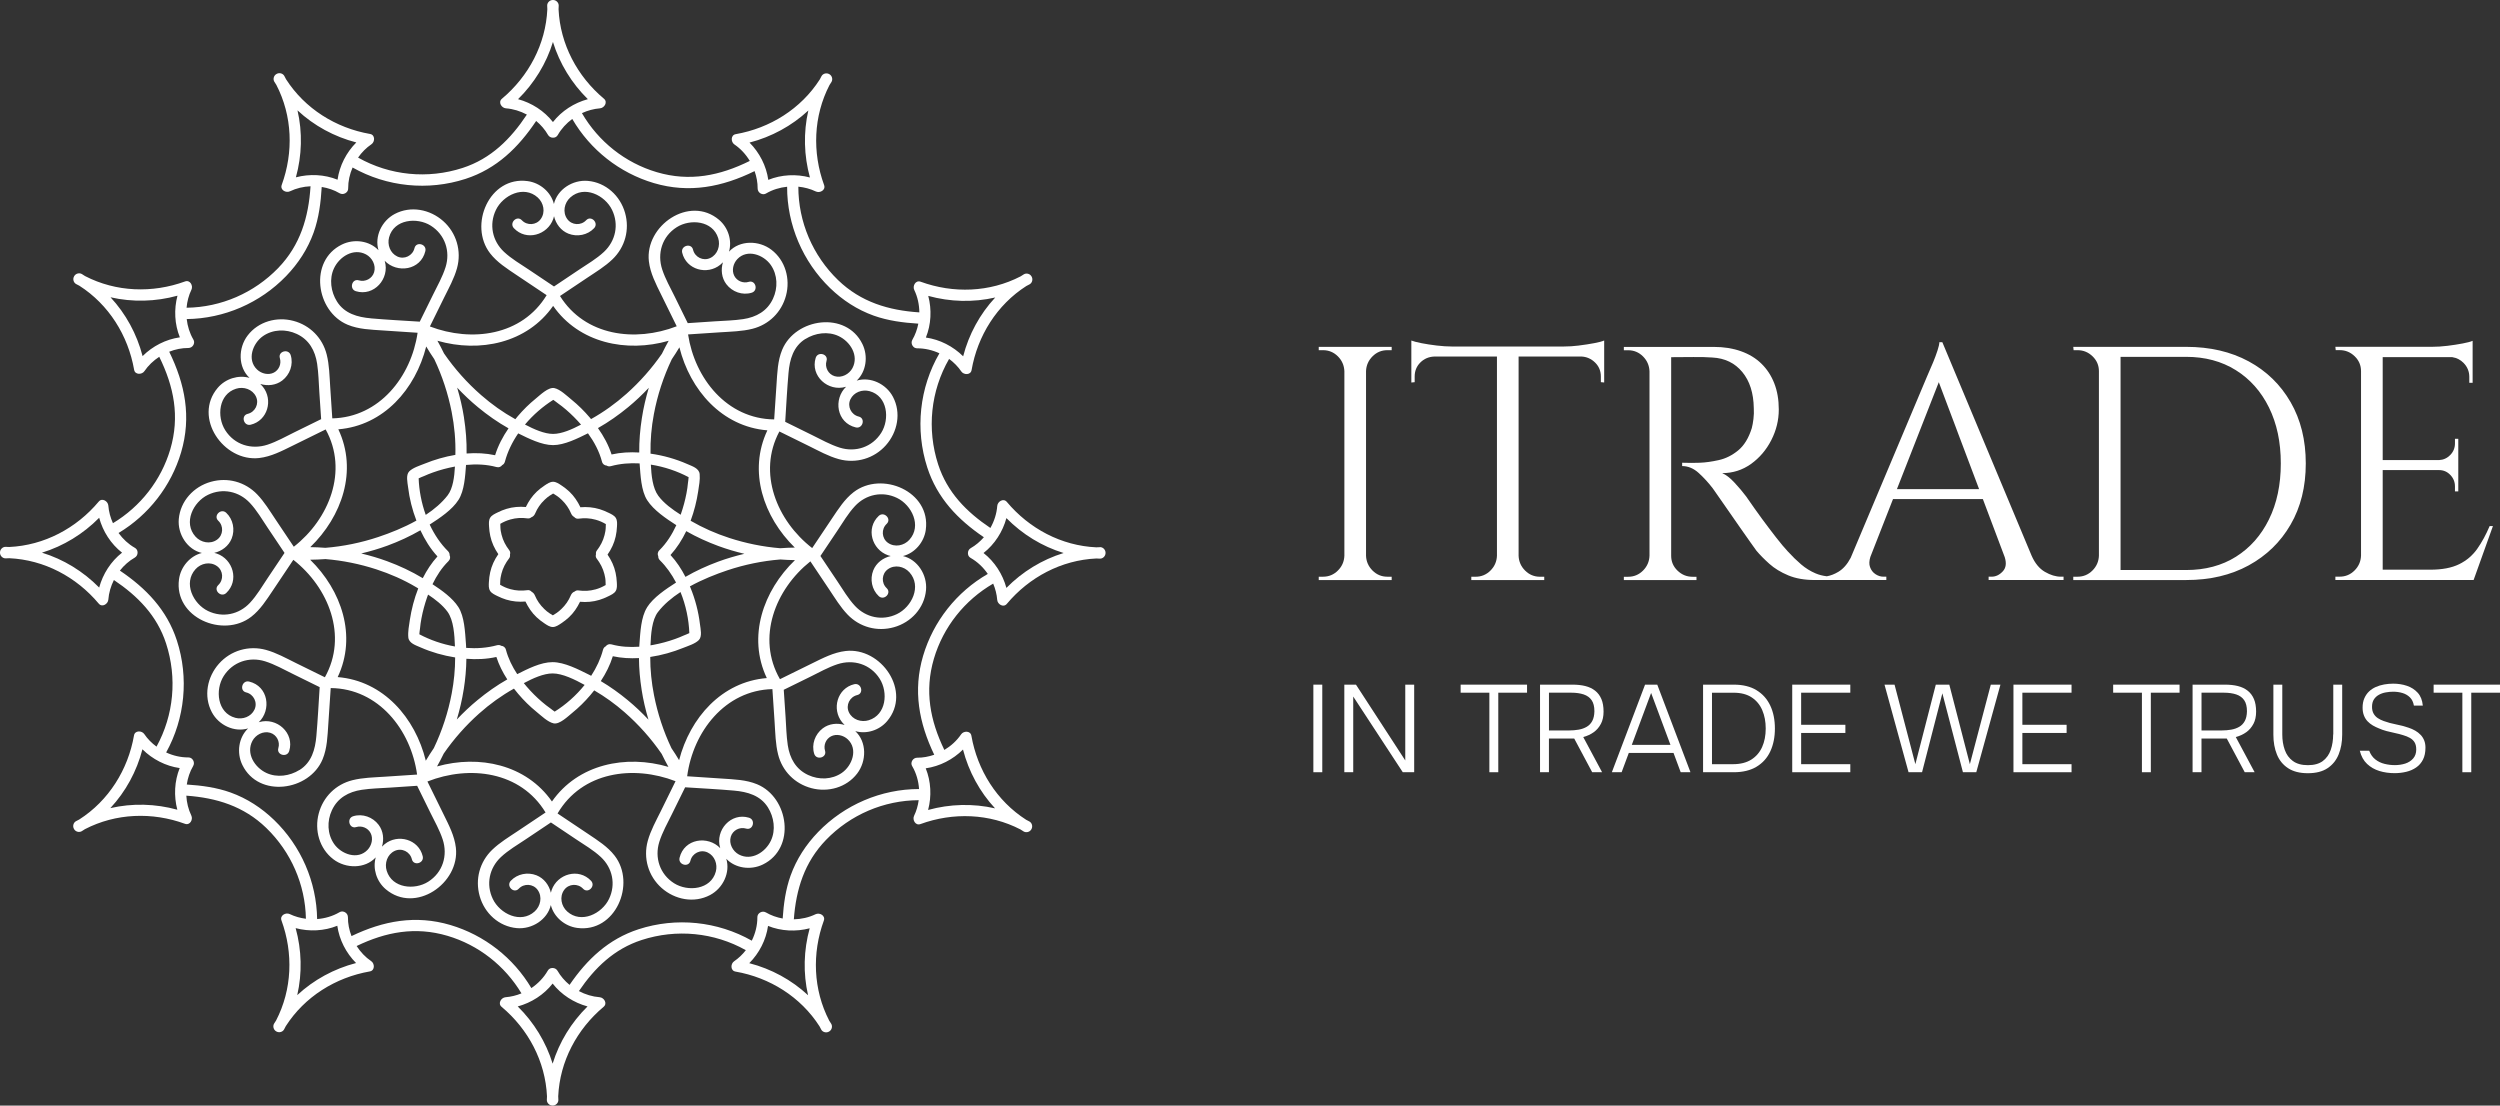 <?xml version="1.0" encoding="UTF-8"?> <svg xmlns="http://www.w3.org/2000/svg" id="Layer_2" data-name="Layer 2" viewBox="0 0 810.93 358.63"><rect x="0" y="0" width="810.93" height="358.63" fill="#333333" stroke="none"/> <defs> <style> .cls-1 { fill: #fff; } </style> </defs> <g id="Layer_1-2" data-name="Layer 1"> <g> <g> <rect class="cls-1" x="426.02" y="222.08" width="2.89" height="28.41"></rect> <polygon class="cls-1" points="455.83 246.67 439.84 222.08 436.06 222.08 436.06 250.49 438.95 250.49 438.95 225.94 455.02 250.49 458.72 250.49 458.72 222.08 455.83 222.08 455.83 246.67"></polygon> <polygon class="cls-1" points="473.79 224.69 483.11 224.69 483.11 250.49 486 250.49 486 224.69 495.33 224.69 495.33 222.08 473.79 222.08 473.79 224.69"></polygon> <path class="cls-1" d="M519.29,234.8c.58-1.11,.86-2.43,.86-3.96,0-1.61-.23-2.97-.7-4.08-.47-1.11-1.15-2.02-2.03-2.71-.88-.7-1.94-1.2-3.17-1.51-1.23-.31-2.63-.46-4.18-.46h-10.53v28.41h2.89v-10.93h8.2l5.83,10.93h3.21l-6.11-11.41c1.28-.35,2.42-.87,3.39-1.57,.98-.7,1.75-1.6,2.33-2.71Zm-4.62,.96c-.76,.44-1.63,.75-2.61,.92s-2.02,.26-3.11,.26h-6.51v-12.25h7.27c1.53,0,2.85,.19,3.98,.56,1.12,.38,1.99,1,2.59,1.87,.6,.87,.9,2.07,.9,3.6-.03,1.29-.26,2.34-.7,3.15-.44,.82-1.04,1.45-1.81,1.89Z"></path> <path class="cls-1" d="M533.61,222.08l-10.77,28.41h3.17l2.33-6.27h14.5l2.33,6.27h3.17l-10.77-28.41h-3.98Zm-4.3,19.53l6.27-16.84,6.27,16.84h-12.54Z"></path> <path class="cls-1" d="M569.76,223.87c-1.97-1.19-4.43-1.79-7.37-1.79h-9.96v28.41h9.96c2.95,0,5.41-.6,7.39-1.79,1.98-1.19,3.47-2.85,4.46-4.98,.99-2.13,1.49-4.6,1.49-7.41s-.5-5.32-1.51-7.45c-1.01-2.13-2.49-3.79-4.46-4.98Zm1.83,18.44c-.78,1.73-1.95,3.09-3.51,4.08-1.57,.99-3.54,1.49-5.93,1.49h-6.83v-23.18h7.03c2.38,0,4.34,.51,5.87,1.53,1.53,1.02,2.67,2.4,3.41,4.14,.75,1.74,1.12,3.72,1.12,5.95s-.39,4.28-1.17,6.01Z"></path> <polygon class="cls-1" points="581.35 250.49 600.19 250.49 600.19 247.88 584.24 247.88 584.24 237.75 598.59 237.75 598.59 235.1 584.24 235.1 584.24 224.69 600.19 224.69 600.19 222.08 581.35 222.08 581.35 250.49"></polygon> <polygon class="cls-1" points="638.97 247.88 632.3 222.08 627.92 222.08 621.29 247.88 614.54 222.08 611.28 222.08 619.08 250.49 623.46 250.49 630.05 224.89 636.72 250.49 641.05 250.49 648.89 222.08 645.76 222.08 638.97 247.88"></polygon> <polygon class="cls-1" points="653.11 250.49 671.95 250.49 671.95 247.88 656 247.88 656 237.75 670.35 237.75 670.35 235.1 656 235.1 656 224.69 671.95 224.69 671.95 222.08 653.11 222.08 653.11 250.49"></polygon> <polygon class="cls-1" points="685.45 224.69 694.78 224.69 694.78 250.49 697.67 250.49 697.67 224.69 706.99 224.69 706.99 222.08 685.45 222.08 685.45 224.69"></polygon> <path class="cls-1" d="M730.96,234.8c.58-1.11,.86-2.43,.86-3.96,0-1.61-.23-2.97-.7-4.08-.47-1.11-1.15-2.02-2.03-2.71-.88-.7-1.94-1.2-3.17-1.51-1.23-.31-2.63-.46-4.18-.46h-10.53v28.41h2.89v-10.93h8.2l5.83,10.93h3.21l-6.11-11.41c1.28-.35,2.42-.87,3.39-1.57,.98-.7,1.75-1.6,2.33-2.71Zm-4.62,.96c-.76,.44-1.63,.75-2.61,.92s-2.02,.26-3.11,.26h-6.51v-12.25h7.27c1.53,0,2.85,.19,3.98,.56,1.12,.38,1.99,1,2.59,1.87,.6,.87,.9,2.07,.9,3.6-.03,1.29-.26,2.34-.7,3.15s-1.04,1.45-1.81,1.89Z"></path> <path class="cls-1" d="M756.81,238.23c0,1.82-.26,3.49-.78,5-.52,1.52-1.38,2.72-2.57,3.62-1.19,.9-2.81,1.35-4.84,1.35s-3.66-.45-4.88-1.35c-1.22-.9-2.1-2.1-2.63-3.62-.54-1.51-.8-3.18-.8-5v-16.15h-2.89v16.23c0,2.41,.38,4.55,1.15,6.43,.76,1.88,1.97,3.35,3.62,4.44,1.65,1.08,3.78,1.63,6.41,1.63s4.76-.54,6.39-1.63c1.63-1.09,2.83-2.57,3.6-4.46,.76-1.89,1.15-4.02,1.15-6.41v-16.23h-2.89v16.15Z"></path> <path class="cls-1" d="M785.2,238.39c-.5-.53-1.08-1-1.77-1.39-.68-.39-1.43-.72-2.23-.98-1.26-.43-2.59-.78-4-1.05-1.41-.27-2.73-.63-3.96-1.08-.7-.24-1.34-.56-1.93-.94-.59-.39-1.05-.88-1.39-1.49-.34-.6-.5-1.33-.5-2.19,0-.96,.2-1.76,.6-2.39,.4-.63,.94-1.13,1.63-1.51,.68-.38,1.43-.64,2.25-.78,.82-.15,1.61-.22,2.39-.22,1.04,0,2.04,.14,2.99,.42,.95,.28,1.76,.75,2.43,1.41,.67,.66,1.1,1.55,1.29,2.67h2.89c-.16-1.74-.71-3.13-1.65-4.16-.94-1.03-2.1-1.78-3.5-2.25-1.39-.47-2.88-.7-4.46-.7-.99,0-1.97,.09-2.93,.26-.96,.17-1.87,.45-2.71,.82-.84,.38-1.58,.86-2.21,1.47-.63,.6-1.13,1.34-1.51,2.21-.38,.87-.56,1.88-.56,3.03,0,.96,.15,1.81,.44,2.55,.29,.74,.69,1.37,1.19,1.89,.5,.52,1.06,.96,1.69,1.33,.63,.36,1.28,.68,1.95,.94,.78,.35,1.61,.64,2.51,.88,.9,.24,1.81,.45,2.73,.64,.92,.19,1.8,.42,2.63,.68,.83,.24,1.57,.54,2.21,.9,.64,.36,1.15,.84,1.51,1.43,.36,.59,.54,1.37,.54,2.33,0,1.18-.34,2.15-1,2.91-.67,.76-1.53,1.31-2.57,1.65-1.05,.33-2.16,.5-3.34,.5s-2.24-.13-3.35-.4c-1.11-.27-2.11-.74-2.99-1.43-.88-.68-1.55-1.63-2.01-2.83h-3.05c.45,1.79,1.24,3.22,2.37,4.28,1.13,1.06,2.46,1.82,4,2.29,1.54,.47,3.18,.7,4.92,.7,1.31,0,2.57-.15,3.78-.44,1.21-.29,2.28-.76,3.22-1.41,.94-.64,1.67-1.49,2.21-2.55s.8-2.35,.8-3.88c0-.86-.13-1.63-.4-2.31-.27-.68-.65-1.29-1.15-1.83Z"></path> <polygon class="cls-1" points="789.4 222.08 789.4 224.69 798.72 224.69 798.72 250.49 801.61 250.49 801.61 224.69 810.93 224.69 810.93 222.08 789.4 222.08"></polygon> </g> <g> <path class="cls-1" d="M300.3,171.83c1.69-12.43-14.32-19.22-23.43-12.17-2.94,2.27-4.94,5.47-6.99,8.51-2.14,3.2-4.29,6.41-6.43,9.61-11.44-8.86-17.83-24.4-10.64-37.82,3.22,1.58,6.43,3.16,9.65,4.75,3.12,1.54,6.25,3.29,9.62,4.22,5.56,1.53,11.44-.17,15.28-4.5,3.8-4.29,5.03-10.52,2.29-15.71-2.23-4.22-7.31-6.61-11.76-5.26,3.07-2.91,3.8-7.88,1.85-11.87-5.29-10.82-21.74-8.44-26.02,1.86-1.49,3.58-1.59,7.55-1.85,11.37-.25,3.74-.5,7.49-.75,11.23-15.32-.17-25.76-13.27-27.93-27.57,3.49-.23,6.97-.46,10.46-.69,3.45-.23,7.01-.28,10.39-1.13,5.39-1.35,9.49-5.4,10.92-10.78,1.45-5.42-.2-11.4-4.73-14.86-4.05-3.1-10.28-3.15-13.76,.61,1.04-3.59-.22-7.77-3.24-10.33-9.59-8.12-24.08,1.92-22.75,13.47,.45,3.86,2.28,7.34,3.97,10.78,1.69,3.43,3.38,6.86,5.06,10.29-13.49,5.21-29.75,3.17-37.86-9.82,2.95-1.98,5.9-3.95,8.86-5.93,2.79-1.87,5.74-3.64,8.17-5.98,4.08-3.92,5.62-9.59,4.08-15.04-1.56-5.56-6.23-9.87-12.07-10.39-4.92-.44-9.91,2.77-11.01,7.49-.94-3.81-4.45-6.87-8.53-7.42-12.43-1.69-19.22,14.32-12.17,23.43,2.27,2.94,5.47,4.94,8.51,6.99,3.28,2.19,6.56,4.39,9.83,6.58-8.02,13.19-24.32,15.32-37.87,10.15,1.53-3.1,3.05-6.2,4.58-9.3,1.54-3.12,3.29-6.25,4.22-9.62,1.53-5.56-.17-11.44-4.5-15.28-4.29-3.8-10.52-5.03-15.71-2.29-4.22,2.23-6.61,7.31-5.26,11.76-2.91-3.07-7.88-3.8-11.87-1.85-10.82,5.29-8.44,21.74,1.86,26.02,3.58,1.49,7.55,1.59,11.37,1.85,3.77,.25,7.55,.5,11.32,.75-2.08,14.29-12.43,27.44-27.67,27.77-.23-3.44-.46-6.87-.68-10.31-.23-3.45-.28-7.01-1.13-10.39-1.35-5.39-5.4-9.49-10.78-10.92-5.42-1.45-11.4,.2-14.86,4.73-3.1,4.05-3.15,10.28,.61,13.76-3.59-1.04-7.77,.22-10.33,3.24-8.12,9.59,1.92,24.08,13.47,22.75,3.86-.45,7.34-2.28,10.78-3.97,3.59-1.77,7.18-3.53,10.77-5.3,7.44,13.45,1.12,29.09-10.33,38.05-1.97-2.94-3.93-5.87-5.9-8.81-1.87-2.79-3.64-5.74-5.98-8.17-3.92-4.08-9.59-5.62-15.04-4.08-5.56,1.56-9.87,6.23-10.39,12.07-.44,4.92,2.77,9.92,7.49,11.01-3.81,.94-6.87,4.45-7.42,8.53-1.69,12.43,14.32,19.22,23.43,12.17,2.94-2.27,4.94-5.47,6.99-8.51,2.22-3.32,4.45-6.65,6.67-9.97,11.45,8.98,17.74,24.65,10.23,38.1l-9.48-4.66c-3.12-1.54-6.25-3.29-9.62-4.22-5.56-1.53-11.44,.17-15.28,4.5-3.8,4.29-5.03,10.52-2.29,15.71,2.23,4.22,7.31,6.61,11.76,5.26-3.07,2.91-3.8,7.88-1.85,11.87,5.29,10.82,21.74,8.44,26.02-1.86,1.49-3.58,1.59-7.55,1.85-11.37,.26-3.91,.52-7.82,.78-11.73,15.51,.15,26.02,13.56,28.02,28.06-3.53,.23-7.06,.47-10.59,.7-3.45,.23-7.01,.28-10.39,1.13-5.39,1.35-9.49,5.4-10.92,10.78-1.45,5.42,.2,11.4,4.73,14.86,4.05,3.1,10.28,3.15,13.76-.61-1.04,3.59,.22,7.77,3.24,10.33,9.59,8.12,24.08-1.92,22.75-13.47-.45-3.86-2.28-7.34-3.97-10.78-1.75-3.56-3.51-7.13-5.26-10.69,13.66-5.38,30.22-3.32,38.32,10.05-3.04,2.03-6.08,4.07-9.12,6.1-2.79,1.87-5.74,3.64-8.17,5.98-4.08,3.92-5.62,9.58-4.08,15.04,1.56,5.56,6.23,9.87,12.07,10.39,4.92,.44,9.91-2.77,11.01-7.49,.94,3.81,4.45,6.87,8.53,7.42,12.43,1.69,19.22-14.32,12.17-23.43-2.27-2.94-5.47-4.94-8.51-6.99-3.34-2.23-6.67-4.47-10.01-6.7,7.97-13.58,24.55-15.77,38.27-10.47-1.6,3.25-3.19,6.49-4.79,9.74-1.54,3.12-3.29,6.25-4.22,9.62-1.53,5.56,.17,11.44,4.5,15.28,4.29,3.8,10.52,5.03,15.71,2.29,4.22-2.23,6.61-7.31,5.26-11.76,2.91,3.07,7.88,3.8,11.87,1.85,10.82-5.29,8.44-21.74-1.86-26.02-3.58-1.49-7.55-1.59-11.37-1.85-3.78-.25-7.55-.5-11.33-.75,1.91-14.45,12.28-27.89,27.65-28.27,.24,3.6,.48,7.21,.72,10.81,.23,3.45,.28,7.01,1.13,10.39,1.35,5.39,5.4,9.49,10.78,10.92,5.42,1.45,11.4-.2,14.86-4.73,3.1-4.05,3.15-10.28-.61-13.76,3.59,1.04,7.77-.22,10.33-3.24,8.12-9.59-1.92-24.08-13.47-22.75-3.86,.45-7.34,2.28-10.78,3.97-3.5,1.72-7.01,3.45-10.51,5.17-7.71-13.43-1.52-29.15,9.87-38.22,2.03,3.04,4.06,6.07,6.1,9.11,1.87,2.79,3.64,5.74,5.98,8.17,3.92,4.08,9.59,5.62,15.04,4.08,5.56-1.56,9.87-6.23,10.39-12.07,.44-4.92-2.77-9.91-7.49-11.01,3.81-.94,6.87-4.45,7.42-8.53Zm-39.06-61.86c3.16-1.98,7.33-2.58,10.77-.96,3.77,1.77,6.66,6.3,4.51,10.38-1.06,2-3.52,3.3-5.76,2.64-2.1-.61-3.29-2.9-2.66-4.96,.69-2.25-2.83-3.21-3.52-.97-1.8,5.88,4.06,11.04,9.73,9.39,.06-.02,.1-.04,.16-.06-4.21,4.03-3.12,11.72,3.11,13.21,2.28,.54,3.26-2.97,.97-3.52-2.45-.58-3.8-3.29-2.7-5.59,1.1-2.31,3.82-3.29,6.21-2.65,5.88,1.57,6.6,9.07,3.78,13.53-2.91,4.61-8.3,6.4-13.43,4.8-3.15-.99-6.1-2.67-9.06-4.12-2.88-1.42-5.77-2.84-8.65-4.26,.34-5.28,.61-10.58,1.07-15.85,.38-4.37,1.55-8.58,5.46-11.03Zm-12.33,29.63c-6.3,13.32-1.25,28.09,8.9,38.02-1.58,.02-3.16,.09-4.73,.21-5.6-.46-11.14-1.59-16.5-3.33-4.37-1.42-8.59-3.27-12.56-5.58,1.16-3.11,1.96-6.34,2.44-9.48,.27-1.8,.67-3.84,.49-5.67-.18-1.89-2.46-2.56-3.97-3.23-3.81-1.68-7.84-2.81-11.97-3.39-.08-4.3,.29-8.6,1.09-12.82,1.16-6.17,3.12-12.15,5.81-17.8,.86-1.27,1.69-2.55,2.47-3.87,3.47,13.84,13.77,25.73,28.53,26.93Zm-40.79,84.12c.51,3.28,1.27,6.53,2.22,9.72-2.12-2.25-4.36-4.38-6.74-6.34-2.75-2.27-5.65-4.35-8.72-6.17,1.65-2.51,3.01-5.2,3.9-8.07,2.75,.6,5.61,.76,8.48,.6,.02,3.43,.33,6.85,.86,10.24Zm1.76-26.68c-1.98,3.13-2.18,8.15-2.46,11.78-.02,.32-.04,.63-.06,.95-3.03,.22-6.09,.05-9.01-.75-.83-.23-1.48,.1-1.87,.63-.4,.19-.73,.56-.88,1.12-.78,2.95-2.12,5.79-3.84,8.44-.23-.12-.45-.24-.68-.35-3.41-1.69-7.98-4.08-11.85-4.08s-8.1,2.22-11.46,3.89c-1.61-2.44-2.91-5.08-3.66-7.9-.22-.85-.85-1.24-1.52-1.29-.37-.24-.84-.33-1.39-.18-3.16,.87-6.56,1.11-9.98,.86-.02-.5-.05-.99-.09-1.49-.28-3.6-.46-8.68-2.46-11.78-1.88-2.91-5.3-5.37-8.38-7.39,1.33-2.75,3.01-5.34,5.18-7.48,.62-.61,.65-1.35,.37-1.95,.03-.44-.13-.9-.54-1.31-2.43-2.4-4.4-5.37-5.92-8.61,3.29-2.12,7.32-4.8,9.36-8.03,1.9-3,2.16-7.73,2.43-11.31,3.3-.31,6.67-.19,9.86,.68,.83,.23,1.48-.1,1.87-.63,.4-.19,.73-.56,.88-1.12,.85-3.21,2.36-6.31,4.31-9.17,3.34,1.66,7.63,3.81,11.3,3.81s7.99-2.17,11.33-3.83c2.02,2.79,3.67,5.86,4.54,9.18,.22,.85,.85,1.24,1.52,1.29,.37,.24,.84,.33,1.39,.18,2.95-.81,6.11-1.07,9.3-.89,0,.06,0,.12,.01,.18,.28,3.6,.46,8.68,2.46,11.78,2.11,3.26,6.12,5.94,9.44,8.08-1.38,2.99-3.15,5.82-5.49,8.13-.62,.61-.65,1.35-.37,1.95-.03,.44,.13,.9,.54,1.31,2.08,2.05,3.82,4.52,5.23,7.22-3.3,2.12-7.38,4.82-9.43,8.07Zm10.85-5.01c1.75,4.29,2.71,8.94,2.87,13.33-.57,.31-1.36,.57-1.78,.76-.94,.43-1.9,.81-2.88,1.16-2.29,.82-4.65,1.45-7.05,1.9-.3,.06-.6,.1-.89,.15,.14-3.59,.44-8.23,2.43-10.81,1.9-2.47,4.45-4.62,7.3-6.48Zm-40.81,38.8c-.5-.32-1.06-.81-1.38-1.03-.96-.67-1.88-1.4-2.77-2.16-1.77-1.52-3.43-3.18-4.95-4.95-.31-.36-.61-.73-.91-1.1,2.96-1.57,6.43-3.15,9.33-3.15,3.23,0,7.24,2,10.4,3.73-2.77,3.45-6.15,6.43-9.72,8.66Zm-43.9-25.08c.02-.61,.17-1.39,.21-1.82,.1-1.14,.27-2.26,.48-3.38,.44-2.32,1.06-4.61,1.84-6.84,.1-.28,.21-.56,.31-.84,2.38,1.58,4.7,3.4,6.26,5.51,2.06,2.8,2.31,7.65,2.45,11.32-4.09-.72-8.07-2.11-11.55-3.96Zm-.23-50.58c.57-.31,1.36-.57,1.78-.76,.94-.43,1.9-.81,2.88-1.16,2.29-.82,4.65-1.45,7.05-1.9,.02,0,.05,0,.07-.01-.18,3.3-.64,7.09-2.36,9.33-1.86,2.41-4.34,4.52-7.11,6.35-1.39-3.87-2.16-7.96-2.3-11.85Zm.58,16.84c1.44,3.07,3.23,5.99,5.53,8.48-1.89,2.08-3.47,4.48-4.76,7.05-3.66-2.2-7.54-4.02-11.54-5.49-2.75-1.01-5.56-1.84-8.42-2.52,2.88-.69,5.72-1.52,8.5-2.54,3.69-1.36,7.28-3.01,10.69-4.98Zm14.06,51.58c.51-3.27,.82-6.58,.85-9.9,3.26,.25,6.54,.13,9.73-.59,.84,2.58,2.06,5.01,3.54,7.28-3.42,1.94-6.64,4.22-9.68,6.73-2.36,1.94-4.58,4.05-6.69,6.28,.96-3.22,1.73-6.49,2.24-9.8Zm.08-88.13c-.51-3.28-1.27-6.53-2.22-9.72,2.12,2.25,4.36,4.38,6.74,6.34,3.1,2.56,6.41,4.89,9.92,6.86-1.85,2.69-3.38,5.6-4.35,8.72-2.99-.65-6.12-.8-9.25-.56,.07-3.89-.25-7.79-.85-11.64Zm28.96-5.76c.5,.32,1.06,.81,1.38,1.03,.96,.67,1.88,1.4,2.77,2.16,1.73,1.49,3.35,3.11,4.85,4.84-2.9,1.53-6.25,3.02-9.07,3.02s-6.19-1.51-9.11-3.04c2.66-3.17,5.85-5.91,9.18-8.01Zm43.9,25.08c-.02,.61-.17,1.39-.21,1.82-.1,1.14-.27,2.26-.48,3.38-.44,2.32-1.06,4.61-1.84,6.84-.02,.05-.04,.1-.05,.15-2.72-1.72-5.5-3.75-7.27-6.17-1.83-2.49-2.24-6.62-2.4-10.09,4.34,.68,8.58,2.12,12.25,4.07Zm-16.03-8c-3-.18-6.03-.02-8.96,.64-1-3.07-2.55-5.92-4.42-8.56,3.46-1.96,6.73-4.26,9.8-6.79,2.36-1.94,4.58-4.05,6.69-6.28-.96,3.22-1.73,6.49-2.24,9.8-.58,3.7-.9,7.44-.86,11.19Zm10.15,33.25c2.06-2.27,3.75-4.91,5.11-7.74,3.33,1.91,6.84,3.5,10.44,4.83,2.75,1.01,5.56,1.84,8.42,2.52-2.88,.69-5.72,1.52-8.5,2.54-3.66,1.35-7.23,2.98-10.62,4.94-1.31-2.56-2.9-4.98-4.85-7.09Zm-2.68-92.59c-1.72-5.22-.05-10.73,4.7-13.74,4.41-2.79,11.68-2.14,13.45,3.53,.77,2.45-.16,5.32-2.57,6.46-2.3,1.09-5-.25-5.59-2.7-.54-2.28-4.06-1.32-3.52,.97,1.32,5.53,8.09,7.38,12.36,3.92,.31-.25,.6-.52,.86-.8-.72,2.39-.45,5.06,1.1,7.1,1.9,2.5,5.2,3.7,8.23,2.77,2.24-.68,1.28-4.21-.97-3.52-1.78,.55-3.79-.25-4.67-1.94-.92-1.77-.35-4.04,.98-5.44,3.2-3.39,8.53-1.43,10.86,1.91,2.23,3.22,2.34,7.42,.71,10.93-1.86,4.02-5.42,5.99-9.69,6.63-3.01,.45-6.1,.51-9.14,.71-2.94,.2-5.88,.39-8.82,.59-1.42-2.88-2.84-5.77-4.25-8.65-1.41-2.86-3.03-5.71-4.03-8.74Zm-51.31-5.73c-3.79-3.54-4.92-8.85-2.65-13.59,2.3-4.81,9.05-8.13,13.56-4.07,1.95,1.75,2.59,4.79,.99,7-1.46,2.03-4.44,2.19-6.13,.39-1.61-1.71-4.19,.87-2.58,2.58,4.01,4.26,10.92,2.25,12.78-3.03,.1-.29,.17-.57,.24-.86,.59,2.49,2.22,4.69,4.66,5.66,2.86,1.13,6.22,.48,8.34-1.77,1.61-1.71-.97-4.29-2.58-2.58-1.69,1.8-4.67,1.64-6.13-.39-1.59-2.21-.96-5.25,.99-7,4.51-4.06,11.26-.74,13.56,4.07,2.27,4.74,1.14,10.04-2.65,13.59-2.4,2.24-5.33,3.94-8.05,5.76-2.72,1.82-5.43,3.64-8.15,5.46-2.72-1.82-5.43-3.64-8.15-5.46-2.72-1.82-5.65-3.52-8.05-5.76Zm15.92,17.51c8.42,12.08,23.78,15.25,37.48,11.32-.78,1.38-1.5,2.78-2.19,4.2-3.29,4.76-7.15,9.12-11.49,12.99-3.53,3.14-7.37,5.91-11.5,8.21-.13-.16-.26-.32-.39-.47-1.81-2.13-3.8-4.1-5.97-5.86-1.5-1.22-3.62-3.3-5.53-3.72-1.94-.42-4.65,2.28-6.06,3.42-2.11,1.71-4.06,3.63-5.82,5.7-.27,.32-.53,.65-.79,.97-.02-.01-.05-.03-.07-.04-3.94-2.18-7.62-4.81-11.01-7.77-4.58-4-8.63-8.55-12.06-13.53-.67-1.39-1.38-2.77-2.14-4.11,13.72,3.95,29.11,.79,37.54-11.31Zm-59.09,4.04c-4.37-.38-8.58-1.55-11.03-5.46-1.98-3.16-2.58-7.33-.96-10.77,1.77-3.77,6.3-6.66,10.38-4.51,2,1.06,3.3,3.52,2.64,5.76-.61,2.1-2.9,3.28-4.96,2.66-2.25-.69-3.21,2.83-.97,3.52,5.88,1.8,11.04-4.06,9.39-9.73-.02-.06-.04-.1-.06-.16,4.03,4.21,11.72,3.12,13.21-3.11,.54-2.28-2.97-3.26-3.52-.97-.58,2.45-3.29,3.8-5.59,2.7-2.31-1.1-3.29-3.82-2.65-6.21,1.57-5.88,9.07-6.6,13.53-3.78,4.61,2.91,6.4,8.3,4.8,13.43-.99,3.15-2.67,6.1-4.12,9.06-1.42,2.88-2.84,5.77-4.26,8.65-5.28-.34-10.58-.61-15.85-1.07Zm-33.54,40.98c-5.22,1.72-10.73,.05-13.74-4.7-2.79-4.41-2.14-11.68,3.53-13.45,2.45-.77,5.32,.16,6.46,2.57,1.09,2.3-.25,5-2.7,5.59-2.28,.54-1.32,4.06,.97,3.52,5.53-1.32,7.38-8.09,3.92-12.36-.25-.31-.52-.6-.8-.86,2.39,.72,5.06,.45,7.1-1.1,2.5-1.9,3.7-5.2,2.77-8.23-.68-2.24-4.21-1.28-3.52,.97,.55,1.78-.25,3.79-1.94,4.67-1.77,.92-4.04,.35-5.44-.98-3.39-3.2-1.43-8.53,1.91-10.86,3.22-2.23,7.42-2.34,10.93-.71,4.02,1.86,5.99,5.42,6.63,9.69,.45,3.01,.51,6.1,.71,9.14,.2,2.94,.39,5.88,.59,8.82-2.88,1.42-5.77,2.84-8.65,4.25-2.86,1.41-5.71,3.03-8.74,4.03Zm22.94-4.98c14.75-1.2,25.03-13.06,28.52-26.87,.82,1.4,1.7,2.76,2.61,4.1,2.59,5.45,4.48,11.21,5.65,17.15,.9,4.57,1.33,9.25,1.2,13.91-3.45,.58-6.82,1.57-9.92,2.83-1.56,.63-3.87,1.32-5.06,2.54-1.14,1.17-.54,3.65-.36,5.11,.44,3.71,1.36,7.35,2.7,10.84-4.09,2.28-8.51,4.04-12.4,5.33-5.55,1.85-11.31,3.03-17.12,3.5-1.63-.13-3.27-.2-4.91-.22,10.28-9.93,15.45-24.81,9.1-38.22Zm-22.9,48.24c-1.82,2.72-3.52,5.65-5.76,8.05-3.54,3.79-8.85,4.92-13.59,2.65-4.81-2.3-8.13-9.05-4.07-13.56,1.75-1.95,4.79-2.59,7-.99,2.03,1.46,2.19,4.44,.39,6.13-1.71,1.61,.87,4.19,2.58,2.58,4.26-4.01,2.25-10.92-3.03-12.78-.29-.1-.57-.17-.86-.24,2.49-.59,4.69-2.22,5.66-4.66,1.13-2.86,.48-6.22-1.77-8.34-1.71-1.61-4.29,.97-2.58,2.58,1.8,1.69,1.64,4.67-.39,6.13-2.21,1.59-5.25,.96-7-.99-4.06-4.51-.74-11.26,4.07-13.56,4.74-2.27,10.04-1.14,13.59,2.65,2.24,2.4,3.94,5.33,5.76,8.05,1.82,2.72,3.64,5.43,5.46,8.15-1.82,2.72-3.64,5.43-5.46,8.15Zm10.32,62.25c-3.16,1.98-7.33,2.58-10.77,.96-3.77-1.77-6.66-6.3-4.51-10.38,1.06-2,3.52-3.3,5.76-2.64,2.1,.61,3.29,2.9,2.66,4.96-.69,2.25,2.83,3.21,3.52,.97,1.8-5.88-4.06-11.04-9.73-9.39-.06,.02-.1,.04-.16,.06,4.21-4.03,3.12-11.72-3.11-13.21-2.28-.54-3.26,2.97-.97,3.52,2.45,.58,3.8,3.29,2.7,5.59-1.1,2.31-3.82,3.29-6.21,2.65-5.88-1.57-6.6-9.07-3.78-13.53,2.91-4.61,8.3-6.4,13.43-4.8,3.15,.99,6.1,2.67,9.06,4.12,2.88,1.42,5.77,2.84,8.65,4.26-.34,5.28-.61,10.58-1.07,15.85-.38,4.37-1.55,8.58-5.46,11.03Zm12.39-30.13c6.31-13.34,1.24-28.12-8.93-38.06,1.65-.01,3.31-.09,4.96-.21,5.6,.46,11.14,1.59,16.5,3.33,4.48,1.46,8.81,3.35,12.86,5.75,.24,.14,.49,.29,.73,.44-1.31,3.33-2.2,6.83-2.72,10.23-.27,1.8-.67,3.84-.49,5.67,.18,1.89,2.46,2.56,3.97,3.23,3.58,1.58,7.36,2.65,11.22,3.26,0,3.89-.38,7.78-1.1,11.6-1.16,6.17-3.12,12.15-5.81,17.8-.91,1.34-1.79,2.71-2.61,4.1-3.42-13.93-13.75-25.92-28.58-27.13Zm34.05,52.65c1.72,5.22,.05,10.73-4.7,13.74-4.41,2.79-11.68,2.14-13.45-3.53-.77-2.45,.16-5.32,2.57-6.46,2.3-1.09,5,.25,5.59,2.7,.54,2.28,4.06,1.32,3.52-.97-1.32-5.53-8.09-7.38-12.36-3.92-.31,.25-.6,.52-.86,.8,.72-2.39,.45-5.06-1.1-7.1-1.9-2.5-5.2-3.7-8.23-2.77-2.24,.68-1.28,4.21,.97,3.52,1.78-.54,3.79,.25,4.67,1.94,.92,1.77,.35,4.04-.98,5.44-3.2,3.39-8.53,1.43-10.86-1.91-2.23-3.22-2.34-7.42-.71-10.93,1.86-4.02,5.42-5.99,9.69-6.63,3.01-.45,6.1-.51,9.14-.71,2.94-.2,5.88-.39,8.82-.59,1.42,2.88,2.84,5.77,4.25,8.65,1.41,2.86,3.03,5.71,4.03,8.74Zm51.31,5.73c3.79,3.54,4.92,8.85,2.65,13.59-2.3,4.81-9.05,8.13-13.56,4.08-1.95-1.75-2.59-4.79-.99-7,1.46-2.03,4.44-2.19,6.13-.39,1.61,1.71,4.19-.87,2.58-2.58-4.01-4.26-10.92-2.25-12.78,3.03-.1,.29-.17,.57-.24,.86-.59-2.49-2.22-4.69-4.66-5.66-2.86-1.13-6.22-.48-8.34,1.77-1.61,1.71,.97,4.29,2.58,2.58,1.69-1.8,4.67-1.64,6.13,.39,1.59,2.21,.96,5.25-.99,7-4.51,4.06-11.26,.74-13.56-4.08-2.27-4.74-1.14-10.04,2.65-13.59,2.4-2.24,5.33-3.94,8.05-5.76,2.72-1.82,5.43-3.64,8.15-5.46,2.72,1.82,5.43,3.64,8.15,5.46,2.72,1.82,5.65,3.52,8.05,5.76Zm-15.86-18.01c-8.38-12.02-23.63-15.21-37.28-11.38,.77-1.37,1.49-2.77,2.18-4.18,3.29-4.76,7.15-9.12,11.49-12.99,3.46-3.08,7.24-5.81,11.28-8.07,.45,.57,.9,1.14,1.37,1.69,1.81,2.13,3.8,4.1,5.97,5.86,1.5,1.22,3.62,3.3,5.53,3.72,1.94,.42,4.65-2.28,6.06-3.42,2.11-1.71,4.06-3.63,5.82-5.7,.44-.52,.87-1.04,1.29-1.58,3.49,2.04,6.78,4.41,9.82,7.07,4.58,4,8.63,8.55,12.06,13.53,.69,1.43,1.42,2.84,2.19,4.22-13.78-4.06-29.31-.93-37.79,11.24Zm59.03-3.54c4.37,.38,8.58,1.55,11.03,5.46,1.98,3.16,2.58,7.33,.96,10.77-1.77,3.77-6.3,6.66-10.38,4.51-2-1.06-3.3-3.52-2.64-5.76,.61-2.1,2.9-3.29,4.96-2.66,2.25,.69,3.21-2.83,.97-3.52-5.88-1.8-11.04,4.06-9.39,9.73,.02,.06,.04,.1,.06,.16-4.03-4.21-11.72-3.12-13.21,3.11-.54,2.28,2.97,3.26,3.52,.97,.58-2.45,3.29-3.8,5.59-2.7,2.31,1.1,3.29,3.82,2.65,6.21-1.57,5.88-9.07,6.6-13.53,3.78-4.61-2.91-6.4-8.3-4.8-13.42,.99-3.15,2.67-6.1,4.12-9.06,1.42-2.88,2.84-5.77,4.26-8.65,5.28,.34,10.58,.61,15.85,1.07Zm33.54-40.98c5.22-1.72,10.73-.05,13.74,4.7,2.79,4.41,2.14,11.68-3.53,13.45-2.45,.77-5.32-.16-6.46-2.57-1.09-2.3,.25-5,2.7-5.59,2.28-.54,1.32-4.06-.97-3.52-5.53,1.32-7.38,8.09-3.92,12.36,.25,.31,.52,.6,.8,.86-2.39-.72-5.06-.45-7.1,1.1-2.5,1.9-3.7,5.2-2.77,8.23,.68,2.24,4.21,1.28,3.52-.97-.55-1.78,.25-3.79,1.94-4.67,1.77-.92,4.04-.35,5.44,.98,3.39,3.2,1.43,8.53-1.91,10.86-3.22,2.23-7.42,2.34-10.93,.71-4.02-1.86-5.99-5.42-6.63-9.69-.45-3.01-.51-6.1-.71-9.14-.2-2.94-.39-5.88-.59-8.82,2.88-1.42,5.77-2.84,8.65-4.25,2.86-1.41,5.71-3.03,8.74-4.03Zm-22.88,4.48c-14.66,1.19-24.91,12.92-28.45,26.63-.78-1.32-1.61-2.62-2.48-3.89-2.59-5.45-4.48-11.21-5.65-17.15-.81-4.09-1.24-8.26-1.23-12.44,3.72-.55,7.37-1.6,10.71-2.95,1.56-.63,3.87-1.32,5.06-2.54,1.14-1.17,.54-3.65,.36-5.11-.49-4.09-1.53-8.1-3.1-11.91-.05-.13-.11-.26-.17-.38,4.03-2.23,8.38-3.95,12.21-5.23,5.55-1.85,11.31-3.03,17.12-3.5,1.58,.12,3.17,.19,4.76,.21-10.31,9.93-15.5,24.83-9.14,38.26Zm46.27-44.88c-1.75,1.95-4.79,2.58-7,.99-2.03-1.46-2.19-4.44-.39-6.13,1.71-1.61-.87-4.19-2.58-2.58-4.26,4.01-2.25,10.92,3.03,12.77,.29,.1,.57,.17,.86,.24-2.49,.59-4.69,2.22-5.66,4.66-1.13,2.86-.48,6.22,1.77,8.34,1.71,1.61,4.29-.97,2.58-2.58-1.8-1.69-1.64-4.67,.39-6.13,2.21-1.59,5.25-.96,7,.99,4.06,4.51,.74,11.26-4.07,13.56-4.74,2.27-10.04,1.14-13.59-2.65-2.24-2.4-3.94-5.33-5.76-8.05-1.82-2.72-3.64-5.43-5.46-8.15,1.82-2.72,3.64-5.43,5.46-8.15,1.82-2.72,3.52-5.65,5.76-8.05,3.54-3.79,8.85-4.92,13.59-2.65,4.81,2.3,8.13,9.05,4.07,13.56Z"></path> <path class="cls-1" d="M356.8,177.49c-.4,0-.79,.03-1.19,.05-11.33-.52-21.75-6.06-29.02-14.73-1.1-1.32-3-.14-3.11,1.29-.19,2.5-.98,4.96-2.23,7.16-7.71-5.18-13.99-11.51-16.94-20.61-3.71-11.43-2.44-23.84,3.55-34.23,1.54,1.14,2.9,2.51,3.96,4.07,.79,1.17,3.04,1.23,3.33-.44,1.94-11.13,8.22-21.17,17.76-27.27,.36-.19,.72-.36,1.07-.56,.86-.48,1.14-1.65,.65-2.49-.02-.03-.03-.06-.05-.09-.49-.85-1.65-1.16-2.49-.65-.35,.21-.68,.43-1.02,.65-10.05,5.2-21.84,5.61-32.45,1.74-1.63-.59-2.69,1.38-2.06,2.68,1.08,2.23,1.62,4.74,1.65,7.27-9.97-.65-18.97-3.33-26.37-10.48-8.22-7.95-12.9-18.89-12.88-30.3,1.98,.2,3.91,.71,5.68,1.56,1.29,.62,3.27-.44,2.68-2.06-3.87-10.61-3.46-22.4,1.74-32.45,.22-.34,.44-.67,.65-1.02,.5-.84,.19-2-.65-2.49-.03-.02-.06-.03-.09-.05-.84-.49-2.01-.21-2.49,.65-.2,.35-.37,.72-.56,1.07-6.1,9.54-16.14,15.81-27.27,17.76-1.67,.29-1.61,2.54-.44,3.33,2.02,1.37,3.73,3.23,5,5.35-9.72,4.81-19.47,6.81-30.17,3.65-10.25-3.03-18.93-9.94-24.28-19.15,1.85-.86,3.84-1.4,5.86-1.56,1.42-.11,2.6-2.01,1.29-3.11-8.67-7.27-14.2-17.69-14.73-29.02,.02-.4,.05-.79,.05-1.19,.01-.99-.85-1.82-1.82-1.82h-.1c-.97,0-1.84,.84-1.82,1.82,0,.4,.03,.79,.05,1.19-.52,11.33-6.06,21.75-14.73,29.02-1.32,1.1-.14,3,1.29,3.11,2.36,.18,4.69,.9,6.8,2.03-5.23,7.89-11.61,14.31-20.86,17.31-11.31,3.67-23.57,2.47-33.89-3.36,1.18-1.7,2.65-3.18,4.34-4.33,1.17-.79,1.23-3.04-.44-3.33-11.13-1.94-21.16-8.22-27.27-17.76-.19-.36-.36-.72-.56-1.07-.48-.86-1.65-1.14-2.49-.65-.03,.02-.06,.03-.09,.05-.85,.49-1.16,1.65-.65,2.49,.21,.35,.43,.68,.65,1.02,5.2,10.05,5.61,21.84,1.74,32.45-.59,1.63,1.38,2.69,2.68,2.06,2.06-.99,4.35-1.53,6.67-1.63-.63,10.03-3.31,19.09-10.49,26.52-7.81,8.08-18.52,12.74-29.72,12.88,.18-2.04,.7-4.04,1.58-5.85,.62-1.29-.44-3.27-2.06-2.68-10.61,3.87-22.4,3.46-32.45-1.74-.34-.22-.67-.44-1.02-.65-.84-.5-2-.19-2.49,.65-.02,.03-.03,.06-.05,.09-.49,.84-.21,2.01,.65,2.49,.35,.2,.72,.37,1.07,.56,9.54,6.1,15.81,16.14,17.76,27.27,.29,1.67,2.54,1.61,3.33,.44,1.25-1.85,2.92-3.43,4.82-4.67,4.75,9.67,6.72,19.37,3.58,30.01-2.97,10.05-9.67,18.59-18.6,23.97-.82-1.81-1.35-3.75-1.5-5.72-.11-1.42-2.01-2.6-3.11-1.29-7.27,8.67-17.69,14.2-29.02,14.73-.4-.02-.79-.05-1.19-.05-.99-.02-1.82,.85-1.82,1.82v.1c0,.97,.84,1.84,1.82,1.82,.4,0,.79-.03,1.19-.05,11.33,.52,21.75,6.06,29.02,14.73,1.1,1.32,3,.14,3.11-1.29,.17-2.2,.81-4.38,1.81-6.37,7.71,5.18,13.98,11.51,16.93,20.6,3.62,11.15,2.51,23.23-3.11,33.45-1.55-1.14-2.91-2.51-3.97-4.08-.79-1.17-3.04-1.23-3.33,.44-1.94,11.13-8.22,21.17-17.76,27.27-.36,.19-.72,.36-1.07,.56-.86,.48-1.14,1.65-.65,2.49,.02,.03,.03,.06,.05,.09,.49,.85,1.65,1.16,2.49,.65,.35-.21,.68-.43,1.02-.65,10.05-5.2,21.84-5.62,32.45-1.74,1.63,.59,2.69-1.38,2.06-2.68-.96-1.99-1.5-4.21-1.62-6.45,9.79,.7,18.63,3.41,25.91,10.45,8.02,7.75,12.68,18.36,12.88,29.48-1.83-.23-3.61-.73-5.25-1.52-1.29-.62-3.27,.44-2.68,2.06,3.87,10.61,3.46,22.4-1.74,32.45-.22,.34-.44,.67-.65,1.02-.5,.84-.19,2,.65,2.5,.03,.02,.06,.03,.09,.05,.84,.49,2.01,.21,2.49-.65,.2-.35,.37-.71,.56-1.07,6.1-9.54,16.14-15.81,27.27-17.76,1.67-.29,1.61-2.54,.44-3.33-1.88-1.27-3.48-2.97-4.73-4.91,9.49-4.56,19.02-6.39,29.46-3.31,10.08,2.98,18.63,9.71,24.01,18.67-1.65,.68-3.39,1.11-5.16,1.25-1.42,.11-2.6,2.01-1.29,3.11,8.67,7.27,14.2,17.69,14.73,29.02-.02,.4-.05,.79-.05,1.19-.01,.99,.85,1.82,1.82,1.82h.1c.97,0,1.84-.84,1.82-1.82,0-.4-.03-.79-.05-1.19,.52-11.33,6.06-21.75,14.73-29.02,1.32-1.1,.14-3-1.29-3.11-2.34-.18-4.64-.88-6.73-1.99,5.14-7.55,11.41-13.66,20.36-16.57,11.27-3.66,23.49-2.48,33.79,3.3-1.08,1.4-2.37,2.62-3.81,3.61-1.17,.79-1.23,3.04,.44,3.33,11.13,1.94,21.16,8.22,27.27,17.76,.19,.36,.36,.72,.56,1.07,.48,.86,1.65,1.14,2.49,.65,.03-.02,.06-.03,.09-.05,.85-.49,1.16-1.65,.65-2.5-.21-.35-.43-.68-.65-1.02-5.2-10.05-5.61-21.84-1.74-32.45,.59-1.63-1.38-2.69-2.68-2.06-2.17,1.05-4.6,1.6-7.05,1.65,.72-9.73,3.44-18.52,10.44-25.76,7.89-8.17,18.74-12.83,30.06-12.88-.24,1.77-.73,3.49-1.5,5.07-.62,1.29,.44,3.27,2.06,2.68,10.61-3.87,22.4-3.46,32.45,1.74,.34,.22,.67,.44,1.02,.65,.84,.5,2,.19,2.49-.65,.02-.03,.03-.06,.05-.09,.49-.84,.21-2.01-.65-2.49-.35-.2-.72-.37-1.07-.56-9.54-6.1-15.81-16.14-17.76-27.27-.29-1.67-2.54-1.61-3.33-.44-1.39,2.05-3.28,3.77-5.44,5.06-4.61-9.54-6.48-19.12-3.38-29.62,3.04-10.28,9.98-18.97,19.22-24.33,.71,1.69,1.17,3.48,1.31,5.29,.11,1.42,2.01,2.6,3.11,1.29,7.27-8.67,17.69-14.2,29.02-14.73,.4,.02,.79,.05,1.19,.05,.99,.02,1.82-.85,1.82-1.82v-.1c0-.97-.84-1.84-1.82-1.82Zm-33.98-80.98c-4.98,5.35-8.56,11.94-10.4,19.07-3.25-3.24-7.55-5.45-12.09-6.09,1.72-4.25,1.94-9.08,.77-13.51,7.11,1.96,14.6,2.16,21.72,.52Zm-60.62-60.66c-1.63,7.12-1.44,14.62,.52,21.72-4.43-1.18-9.26-.95-13.51,.77-.64-4.54-2.85-8.84-6.09-12.09,7.13-1.85,13.72-5.43,19.07-10.4ZM179.36,13.61c2.15,6.99,6.06,13.38,11.32,18.56-4.43,1.2-8.49,3.8-11.32,7.42-2.83-3.62-6.89-6.22-11.32-7.42,5.26-5.18,9.18-11.57,11.32-18.56Zm-63.78,32.59c-3.24,3.25-5.45,7.55-6.09,12.09-4.25-1.72-9.08-1.94-13.51-.77,1.96-7.11,2.16-14.6,.52-21.72,5.35,4.98,11.94,8.56,19.07,10.4ZM46.25,115.5c-1.85-7.13-5.43-13.72-10.4-19.07,7.12,1.63,14.62,1.44,21.72-.52-1.18,4.43-.95,9.26,.77,13.51-4.54,.64-8.84,2.85-12.09,6.09ZM13.61,179.27c6.99-2.15,13.38-6.06,18.56-11.32,1.2,4.43,3.8,8.49,7.42,11.32-3.62,2.83-6.22,6.89-7.42,11.32-5.18-5.26-11.57-9.18-18.56-11.32Zm22.19,82.85c4.98-5.35,8.56-11.94,10.4-19.07,3.25,3.23,7.55,5.45,12.09,6.09-1.72,4.25-1.94,9.08-.77,13.51-7.11-1.96-14.6-2.16-21.72-.52Zm60.62,60.66c1.63-7.12,1.44-14.62-.52-21.72,4.43,1.18,9.26,.95,13.51-.77,.64,4.54,2.85,8.84,6.09,12.09-7.13,1.85-13.72,5.43-19.07,10.4Zm82.84,22.24c-2.15-6.99-6.06-13.38-11.32-18.56,4.43-1.2,8.49-3.8,11.32-7.42,2.83,3.62,6.89,6.22,11.32,7.42-5.26,5.18-9.18,11.57-11.32,18.56Zm63.78-32.59c3.24-3.25,5.45-7.55,6.09-12.09,4.25,1.72,9.08,1.94,13.51,.77-1.96,7.11-2.16,14.6-.52,21.72-5.35-4.98-11.94-8.56-19.07-10.4Zm69.33-69.29c1.85,7.13,5.43,13.72,10.4,19.07-7.12-1.63-14.62-1.44-21.72,.52,1.18-4.43,.95-9.26-.77-13.51,4.54-.64,8.84-2.85,12.09-6.09Zm-12.93-30.44c-3.35,11.32-1.34,21.82,3.6,32.12-1.79,.62-3.67,.97-5.54,.96-.64,0-1.26,.35-1.57,.9,0,.01-.01,.02-.02,.03-.12,.2-.18,.4-.22,.59-.09,.38-.04,.81,.22,1.25,1.3,2.22,2.03,4.78,2.21,7.39-12.29,0-24.2,5.1-32.75,13.95-3.93,4.07-7.02,8.81-8.93,14.14-1.6,4.46-2.24,9.19-2.56,13.91-1.92-.35-3.77-1-5.43-1.97-.57-.33-1.27-.33-1.84,0-.01,0-.02,.01-.03,.02-.21,.12-.37,.27-.5,.42-.03,.03-.06,.06-.08,.09-.03,.04-.05,.09-.08,.13-.04,.06-.07,.12-.1,.18,0,.02-.01,.04-.02,.05-.08,.2-.13,.43-.13,.7,.01,2.6-.64,5.21-1.81,7.57-11.12-6.3-24.49-7.67-36.69-3.72-9.81,3.18-16.76,9.79-22.42,18.06-1.57-1.29-2.91-2.84-3.91-4.58-.32-.56-.94-.9-1.57-.9h-.04c-.15,0-.29,.02-.42,.04-.44,.08-.86,.35-1.15,.86-1.29,2.24-3.14,4.16-5.3,5.62-5.83-9.84-15.26-17.2-26.25-20.46-11.31-3.35-21.79-1.35-32.09,3.59-.76-1.96-1.18-4.05-1.16-6.13,0-.64-.35-1.26-.9-1.57-.01,0-.02-.01-.03-.02-.2-.12-.39-.18-.59-.22-.38-.09-.81-.04-1.25,.22-2.17,1.27-4.67,2-7.22,2.2-.17-12.07-5.24-23.73-13.95-32.13-4.07-3.93-8.81-7.02-14.14-8.93-4.55-1.63-9.38-2.27-14.19-2.58,.31-2.13,1-4.19,2.07-6.01,.33-.57,.33-1.27,0-1.84,0-.01-.01-.02-.02-.03-.12-.21-.27-.37-.42-.5-.03-.03-.05-.05-.09-.08-.04-.03-.09-.05-.13-.08-.06-.04-.11-.07-.18-.1-.02,0-.04-.01-.06-.02-.2-.08-.43-.13-.69-.13-2.45,.01-4.91-.56-7.17-1.61,6.11-11.04,7.39-24.24,3.49-36.28-3.23-9.98-10.03-17-18.5-22.71,1.34-1.7,2.98-3.16,4.84-4.22,.56-.32,.9-.94,.9-1.57v-.04c0-.15-.02-.29-.04-.42-.08-.44-.35-.86-.86-1.15-2.07-1.18-3.86-2.85-5.27-4.8,9.75-5.84,17.05-15.22,20.29-26.15,3.41-11.52,1.27-22.18-3.86-32.65,1.99-.79,4.11-1.22,6.23-1.21,.64,0,1.26-.35,1.57-.9,0-.01,.01-.02,.02-.03,.12-.2,.18-.4,.22-.59,.09-.38,.04-.81-.22-1.25-1.17-2-1.88-4.28-2.14-6.61,12.12-.14,23.82-5.21,32.25-13.95,3.93-4.07,7.02-8.81,8.93-14.14,1.69-4.73,2.32-9.76,2.61-14.76,2.05,.33,4.04,1,5.8,2.04,.57,.33,1.27,.33,1.84,0,.01,0,.02-.01,.03-.02,.21-.12,.37-.27,.5-.42,.03-.03,.06-.06,.08-.09,.03-.04,.05-.09,.08-.13,.04-.06,.07-.12,.1-.18,0-.02,.01-.04,.02-.05,.08-.2,.13-.43,.13-.7-.01-2.3,.5-4.62,1.43-6.76,11.11,6.28,24.46,7.63,36.64,3.69,10.1-3.27,17.16-10.19,22.91-18.79,1.54,1.28,2.86,2.81,3.85,4.53,.32,.56,.94,.9,1.57,.9h.04c.15,0,.29-.02,.42-.04,.44-.08,.86-.35,1.15-.86,1.16-2.02,2.78-3.78,4.68-5.18,5.82,10.01,15.33,17.51,26.45,20.8,11.53,3.41,22.2,1.26,32.69-3.88,.65,1.82,1,3.73,.99,5.64,0,.64,.35,1.26,.9,1.57,.01,0,.02,.01,.03,.02,.2,.12,.4,.18,.59,.22,.38,.09,.81,.04,1.25-.22,2.05-1.2,4.39-1.92,6.79-2.16-.04,12.34,5.07,24.3,13.95,32.88,4.07,3.93,8.81,7.02,14.14,8.93,4.64,1.66,9.57,2.29,14.47,2.6-.36,1.84-1,3.62-1.93,5.22-.33,.57-.33,1.27,0,1.84,0,.01,.01,.02,.02,.03,.12,.21,.27,.37,.42,.5,.03,.03,.06,.05,.09,.08,.04,.03,.09,.05,.13,.08,.06,.04,.12,.07,.18,.1,.02,0,.04,.01,.06,.02,.2,.08,.43,.13,.69,.13,2.45-.01,4.92,.57,7.18,1.61-6.49,11.19-7.93,24.73-3.93,37.06,3.22,9.93,9.95,16.92,18.35,22.61-1.23,1.41-2.66,2.62-4.27,3.54-.56,.32-.9,.94-.9,1.57v.04c0,.15,.02,.29,.04,.42,.08,.44,.35,.86,.86,1.15,2.2,1.26,4.09,3.06,5.54,5.18-10.1,5.81-17.67,15.37-20.98,26.56Zm27.01-22c-1.2-4.43-3.8-8.49-7.42-11.32,3.62-2.83,6.22-6.89,7.42-11.32,5.18,5.26,11.57,9.18,18.56,11.32-6.99,2.15-13.38,6.06-18.56,11.32Z"></path> <path class="cls-1" d="M197.37,166.32c-.91-.45-1.86-.85-2.84-1.15-2.02-.62-4.16-.81-6.26-.63-.91-1.9-2.07-3.65-3.63-5.11-.77-.72-1.61-1.37-2.49-1.95-.81-.54-1.75-1.21-2.75-1.21s-1.94,.68-2.75,1.21c-.88,.58-1.72,1.23-2.49,1.95-1.54,1.44-2.69,3.16-3.59,5.03-2.1-.19-4.23-.02-6.25,.59-1.01,.3-1.99,.71-2.93,1.18-.83,.41-1.87,.87-2.37,1.67-.53,.84-.44,1.88-.39,2.83,.05,1.05,.18,2.1,.4,3.12,.45,2.12,1.38,4.12,2.61,5.9-1.24,1.77-2.18,3.76-2.64,5.88-.23,1.05-.37,2.14-.42,3.21-.05,.96-.13,1.99,.39,2.83,.5,.8,1.54,1.26,2.37,1.67,.91,.45,1.86,.85,2.84,1.15,2.02,.62,4.16,.81,6.26,.63,.91,1.9,2.07,3.65,3.63,5.11,.77,.72,1.61,1.37,2.49,1.95,.81,.54,1.75,1.21,2.75,1.21s1.94-.68,2.75-1.21c.88-.58,1.72-1.23,2.49-1.95,1.54-1.44,2.69-3.16,3.59-5.03,2.1,.19,4.23,.02,6.25-.6,1.01-.3,1.99-.71,2.93-1.18,.83-.41,1.87-.87,2.37-1.67,.53-.84,.44-1.88,.39-2.83-.05-1.04-.18-2.1-.4-3.12-.45-2.12-1.38-4.12-2.61-5.9,1.24-1.77,2.18-3.76,2.64-5.88,.23-1.05,.37-2.14,.42-3.21,.05-.96,.13-1.99-.39-2.83-.5-.8-1.54-1.26-2.37-1.67Zm-4.22,24.86c-1.85,.52-3.62,.6-5.65,.33-.41-.05-.79,.11-1.1,.37-.57,.18-1.01,.66-1.26,1.26-.7,1.68-1.72,3.14-3.02,4.38-.29,.28-.59,.54-.9,.8-.15,.12-.38,.3-.69,.52-.39,.27-.8,.52-1.21,.76-.38-.22-.76-.46-1.13-.71-.67-.46-1.02-.74-1.67-1.37-1.29-1.24-2.32-2.7-3.02-4.38-.21-.5-.56-.92-1.01-1.15-.34-.38-.8-.63-1.31-.56-2.03,.26-3.79,.19-5.65-.33-1.26-.35-2.2-.77-3.31-1.42,0-.45,.01-.9,.05-1.35,.02-.21,.04-.42,.06-.63,0-.05,.04-.3,.05-.34,.07-.41,.16-.83,.26-1.23,.48-1.89,1.32-3.48,2.54-5.08,.25-.33,.3-.74,.24-1.14,.14-.47,.11-.98-.19-1.37-1.22-1.59-2.06-3.19-2.54-5.08-.1-.41-.19-.82-.26-1.23,0,0-.04-.3-.05-.35-.02-.18-.04-.35-.05-.53-.04-.48-.05-.96-.05-1.44,1.11-.64,2.05-1.06,3.31-1.42,1.85-.52,3.62-.6,5.65-.33,.41,.05,.79-.11,1.1-.37,.57-.18,1.01-.66,1.26-1.26,.7-1.68,1.72-3.14,3.02-4.38,.29-.28,.59-.54,.9-.8,.15-.12,.38-.3,.69-.51,.39-.27,.8-.52,1.21-.76,.38,.22,.76,.46,1.13,.71,.67,.46,1.02,.74,1.67,1.37,1.29,1.24,2.32,2.7,3.02,4.38,.21,.5,.56,.92,1.01,1.15,.34,.38,.8,.63,1.31,.56,2.03-.26,3.79-.19,5.65,.33,1.26,.35,2.2,.78,3.31,1.42,0,.45-.01,.9-.05,1.35-.02,.21-.04,.42-.06,.63,0,.05-.04,.3-.05,.34-.07,.41-.16,.83-.26,1.23-.48,1.89-1.32,3.48-2.54,5.08-.25,.33-.3,.74-.24,1.14-.14,.47-.11,.98,.19,1.37,1.22,1.59,2.06,3.19,2.54,5.08,.1,.41,.19,.82,.26,1.23,0,0,.04,.3,.05,.35,.02,.18,.04,.35,.05,.53,.04,.48,.05,.96,.05,1.44-1.11,.64-2.05,1.06-3.31,1.42Z"></path> </g> <g> <path class="cls-1" d="M442.78,112.51h-15.02v1.08h1.4c1.87,0,3.47,.67,4.81,2,1.33,1.33,2.03,2.94,2.11,4.81v59.86c-.07,1.87-.77,3.48-2.11,4.81-1.33,1.33-2.94,2-4.81,2h-1.4v1.08h23.66v-1.08h-1.4c-1.87,0-3.48-.67-4.81-2-1.33-1.33-2.04-2.93-2.11-4.81v-59.86c.07-1.87,.77-3.47,2.11-4.81,1.33-1.33,2.93-2,4.81-2h1.4v-1.08h-8.64Z"></path> <path class="cls-1" d="M512.21,112.08c-1.77,.22-3.44,.32-5.02,.32h-36.2c-1.51,0-3.17-.11-4.97-.32-1.8-.22-3.44-.47-4.92-.76-1.48-.29-2.58-.58-3.3-.86v13.62l1.08-.11v-1.84c0-1.8,.61-3.31,1.84-4.54,1.22-1.22,2.74-1.87,4.54-1.94h20.31v64.62c-.07,1.87-.77,3.48-2.11,4.81-1.33,1.33-2.94,2-4.81,2h-1.4v1.08h23.66v-1.08h-1.4c-1.87,0-3.48-.67-4.81-2-1.33-1.33-2.04-2.93-2.11-4.81V115.64h20.31c1.73,.07,3.22,.72,4.48,1.94,1.26,1.23,1.89,2.74,1.89,4.54v1.84l1.08,.11v-13.62c-.65,.29-1.73,.58-3.24,.86-1.51,.29-3.15,.54-4.92,.76Z"></path> <path class="cls-1" d="M663.32,185.5c-1.8-1.04-3.24-2.79-4.32-5.24h0l-28.96-69.26h-.97c0,.58-.2,1.48-.6,2.7-.4,1.23-.86,2.48-1.4,3.78-.54,1.3-1.21,2.85-2,4.65l-24.76,58.81c-1.1,2.09-2.44,3.62-4.03,4.56-1.26,.75-2.5,1.22-3.71,1.43-1.3-.16-2.52-.46-3.64-.94-1.69-.72-3.26-1.69-4.7-2.92-1.44-1.23-2.88-2.63-4.32-4.21-1.08-1.15-2.38-2.7-3.89-4.65-1.51-1.94-3.01-3.93-4.49-5.94-1.48-2.02-3.19-4.43-5.13-7.24-1.08-1.44-2.34-2.93-3.78-4.48-1.44-1.55-2.77-2.57-4-3.08,3.46,0,6.57-.99,9.35-2.97,2.77-1.98,4.97-4.56,6.59-7.73,1.62-3.17,2.43-6.48,2.43-9.94,0-3.17-.49-6-1.46-8.48-.97-2.49-2.36-4.61-4.16-6.37-1.8-1.77-4.02-3.12-6.65-4.05-2.63-.94-5.56-1.4-8.81-1.4h-29.18v1.08h1.4c1.87,0,3.47,.67,4.81,2,1.33,1.33,2.03,2.94,2.11,4.81v59.86c-.07,1.87-.77,3.48-2.11,4.81-1.33,1.33-2.94,2-4.81,2h-1.4v1.08h23.56v-1.08h-1.3c-1.87,0-3.49-.67-4.86-2-1.37-1.33-2.05-2.93-2.05-4.81V115.86c2.74,0,5.14-.02,7.19-.05,2.12-.04,4.19,.02,6.21,.16,4.03,.22,7.26,1.78,9.67,4.7,2.41,2.92,3.66,6.83,3.73,11.72,.07,1.15,.04,2.32-.11,3.51-.15,1.19-.32,2.18-.54,2.97-1.01,3.24-2.49,5.65-4.43,7.24s-4.03,2.63-6.27,3.13c-2.23,.5-4.29,.79-6.16,.86-1.58,.07-3.49,.07-5.73,0v1.08c1.95,0,3.75,.76,5.4,2.27s3.17,3.17,4.54,4.97c.14,.22,.68,.99,1.62,2.32,.94,1.33,2.05,2.94,3.35,4.81,1.3,1.87,2.61,3.76,3.94,5.67,1.33,1.91,2.49,3.55,3.46,4.92,.97,1.37,1.57,2.2,1.78,2.49,1.15,1.37,2.56,2.79,4.21,4.27,1.66,1.48,3.69,2.72,6.11,3.73,2.41,1.01,5.28,1.51,8.59,1.51h23.23v-1.08h-.97c-.86,0-1.71-.27-2.54-.81-.83-.54-1.42-1.31-1.78-2.32-.33-.91-.28-2,.1-3.26l7.36-18.79h29.14l7.1,18.85c.6,1.93,.41,3.45-.59,4.55-1.08,1.19-2.31,1.78-3.67,1.78h-.97v1.08h24.31v-1.08h-.86c-1.66,0-3.39-.52-5.19-1.57Zm-48.01-26.85l13.58-34.68,13.07,34.68h-26.65Z"></path> <path class="cls-1" d="M729.4,117.21c-5.8-3.13-12.55-4.7-20.26-4.7h-36.63l.11,1.08h1.3c1.87,0,3.49,.67,4.86,2,1.37,1.33,2.05,2.94,2.05,4.81v59.86c-.07,1.87-.77,3.48-2.11,4.81-1.33,1.33-2.94,2-4.81,2h-1.4v1.08h36.63c7.71,0,14.46-1.58,20.26-4.75,5.8-3.17,10.34-7.58,13.61-13.24,3.28-5.65,4.92-12.26,4.92-19.83s-1.64-14.19-4.92-19.88c-3.28-5.69-7.82-10.1-13.61-13.24Zm6.59,51.27c-2.56,5.19-6.12,9.22-10.7,12.1-4.58,2.88-9.96,4.32-16.15,4.32h-21.29V115.75h21.29c6.12,0,11.49,1.44,16.1,4.32,4.61,2.88,8.19,6.92,10.75,12.1,2.56,5.19,3.84,11.24,3.84,18.15s-1.28,12.97-3.84,18.15Z"></path> <path class="cls-1" d="M807.57,170.64c-1.15,2.74-2.49,5.19-4,7.35-1.51,2.16-3.48,3.84-5.89,5.02-2.41,1.19-5.53,1.78-9.35,1.78h-15.45v-32.31h18.26c1.44,0,2.67,.52,3.67,1.57,1.01,1.04,1.51,2.29,1.51,3.73v1.62h1.08v-17.07h-1.08v1.51c0,1.44-.5,2.69-1.51,3.73-1.01,1.04-2.23,1.6-3.67,1.67h-18.26v-33.39h22.57c1.42,.22,2.66,.84,3.68,1.89,1.22,1.26,1.84,2.76,1.84,4.49v1.94h1.08v-13.62c-.65,.29-1.73,.58-3.24,.86-1.51,.29-3.15,.54-4.92,.76-1.77,.22-3.44,.32-5.02,.32h-31.34l.11,1.08h1.3c1.87,0,3.49,.67,4.86,2,1.37,1.33,2.05,2.94,2.05,4.81v59.86c-.07,1.87-.77,3.48-2.11,4.81-1.33,1.33-2.94,2-4.81,2h-1.4v1.08h44.84l6.27-17.5h-1.08Z"></path> </g> </g> </g> </svg> 